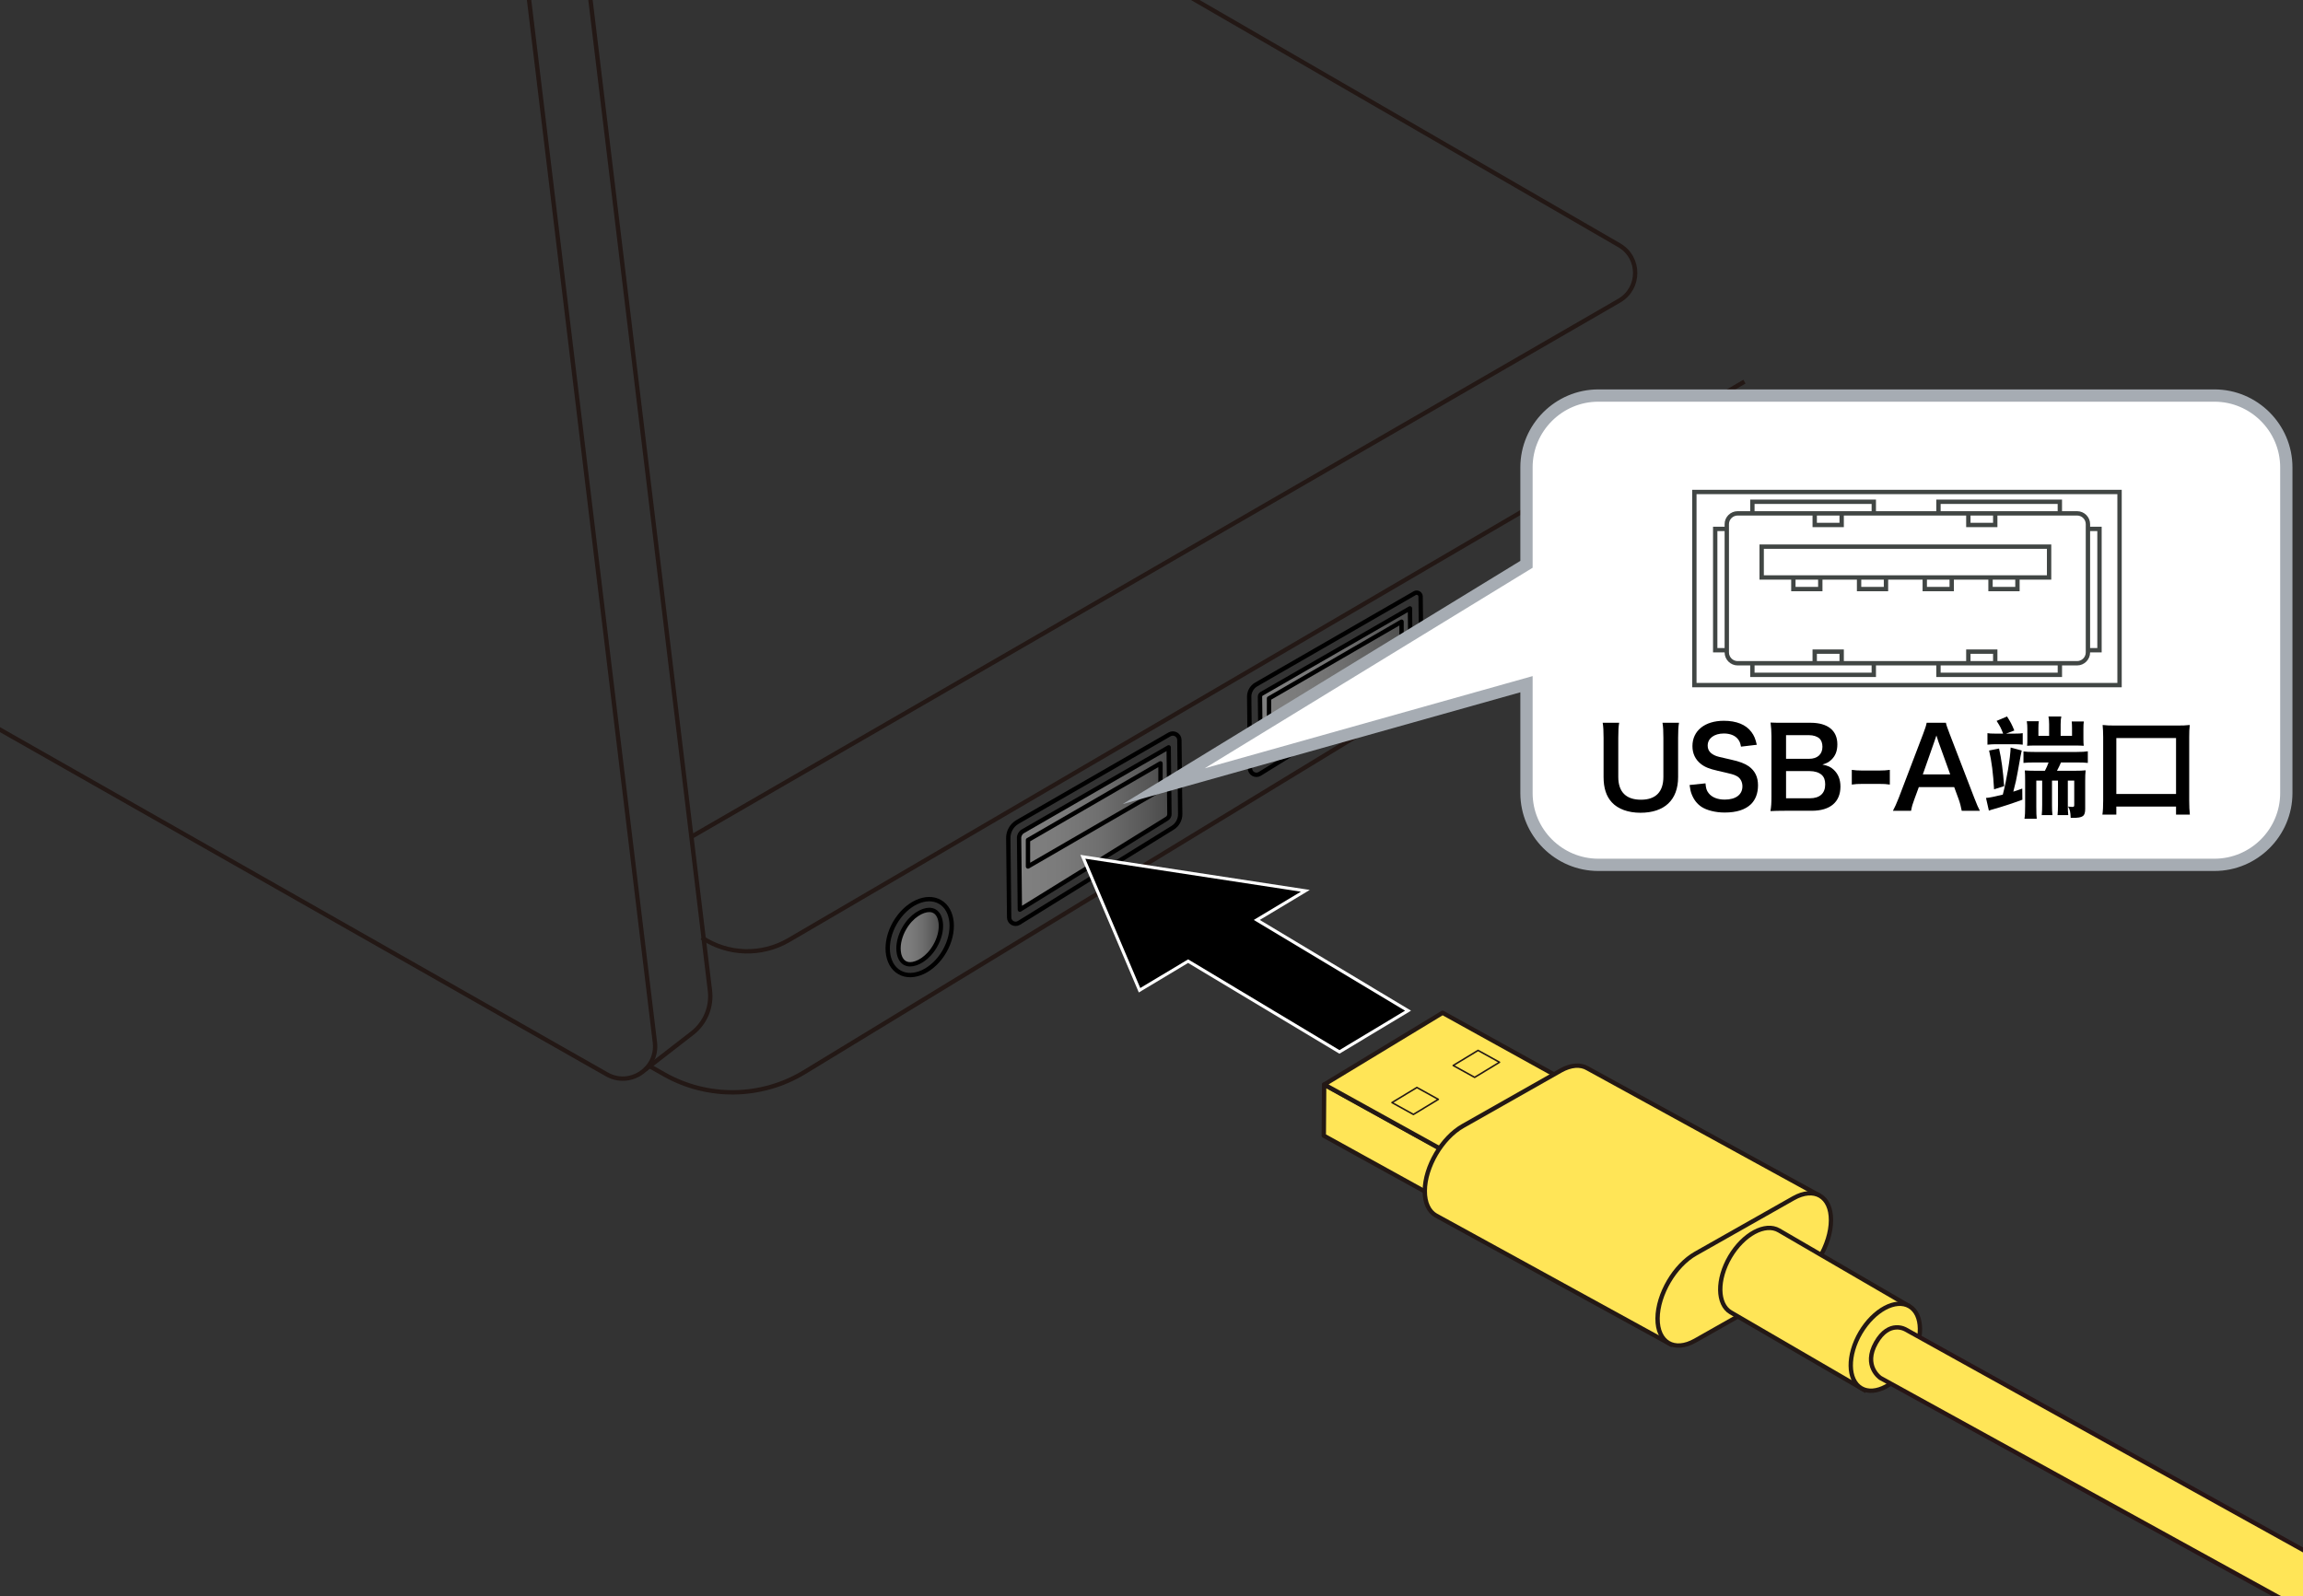 <?xml version="1.0" encoding="UTF-8"?>
<svg xmlns="http://www.w3.org/2000/svg" version="1.1" xmlns:xlink="http://www.w3.org/1999/xlink" viewBox="0 0 375 260">
  <rect x="0" y="0" width="375" height="260" fill="#333333" stroke="none"/>
  <!-- Generator: Adobe Illustrator 29.0.1, SVG Export Plug-In . SVG Version: 2.1.0 Build 192)  -->
  <defs>
    <linearGradient id="_名称未設定グラデーション_11" data-name="名称未設定グラデーション 11" x1="166.065" y1="134.94" x2="190.298" y2="134.94" gradientUnits="userSpaceOnUse">
      <stop offset="0" stop-color="gray"/>
      <stop offset=".268" stop-color="#7b7b7b"/>
      <stop offset=".545" stop-color="#6f6f6f"/>
      <stop offset=".826" stop-color="#5a5a5a"/>
      <stop offset="1" stop-color="#4a4a4a"/>
    </linearGradient>
    <linearGradient id="_名称未設定グラデーション_111" data-name="名称未設定グラデーション 11" x1="205.165" y1="111.602" x2="229.586" y2="111.602" xlink:href="#_名称未設定グラデーション_11"/>
    <linearGradient id="_名称未設定グラデーション_112" data-name="名称未設定グラデーション 11" x1="146.362" y1="152.589" x2="153.239" y2="152.589" xlink:href="#_名称未設定グラデーション_11"/>
  </defs>
  <g id="_レイヤー_1" data-name="レイヤー_1">
    <path d="M166.29,135.61c.058-.05,24.008-13.888,24.008-13.888v11.32l-24.233,15.116v-12.208l.225-.34Z" fill="url(#_名称未設定グラデーション_11)"/>
    <polygon points="205.165 113.178 229.586 99.317 229.586 108.721 205.281 123.888 205.165 113.178" fill="url(#_名称未設定グラデーション_111)"/>
    <path d="M147.51,156.92s-1.881-1.158-.826-4.508,3.733-4.673,5.15-4.208c1.418.465,1.961,3.536.689,5.391-1.273,1.855-2.879,4.056-5.013,3.326Z" fill="url(#_名称未設定グラデーション_112)"/>
    <path d="M190.437,119.614l-24.747,14.257c-.944.544-1.521,1.555-1.509,2.645l.142,12.919c.009.814.904,1.306,1.596.878l25.02-15.485c.776-.48,1.245-1.332,1.234-2.245l-.133-12.054c-.009-.818-.895-1.324-1.604-.915Z" fill="none" stroke="#000" stroke-linecap="round" stroke-linejoin="round" stroke-width=".709"/>
    <path d="M165.937,136.496c-.005-.454.236-.877.63-1.105l23.731-13.669.121,10.882c.003.294-.151.575-.403.73l-23.95,14.824-.128-11.662Z" fill="none" stroke="#000" stroke-linecap="round" stroke-linejoin="round" stroke-width=".709"/>
    <path d="M203.409,113.487l.129,11.678c.009.815.904,1.307,1.597.878l25.093-15.53c.763-.472,1.224-1.31,1.214-2.207l-.123-11.141c-.005-.491-.537-.794-.963-.549l-25.802,14.865c-.716.413-1.154,1.18-1.145,2.007Z" fill="none" stroke="#000" stroke-linecap="round" stroke-linejoin="round" stroke-width=".709"/>
    <path d="M205.165,113.468c-.002-.192.1-.369.264-.464l24.155-13.915.103,9.238c.002.278-.144.544-.382.692l-24.024,14.869-.116-10.42Z" fill="none" stroke="#000" stroke-linecap="round" stroke-linejoin="round" stroke-width=".709"/>
    <ellipse cx="149.758" cy="152.633" rx="6.615" ry="4.651" transform="translate(-57.305 206.01) rotate(-60)" fill="none" stroke="#000" stroke-linecap="round" stroke-linejoin="round" stroke-width=".709"/>
    <path d="M148.206,157.061c-.329,0-.624-.075-.877-.22-.765-.442-.961-1.416-1.009-1.958-.103-1.147.237-2.495.931-3.698,1.183-2.047,2.933-2.981,4.059-2.981.329,0,.624.075.877.22,1.186.686,1.509,3.176.079,5.657-1.183,2.047-2.934,2.981-4.059,2.981Z" fill="none" stroke="#000" stroke-linecap="round" stroke-linejoin="round" stroke-width=".709"/>
    <path d="M167.388,141.13v-4.305l21.578-12.495v4.305l-21.578,12.495Z" fill="none" stroke="#000" stroke-linecap="round" stroke-linejoin="round" stroke-width=".709"/>
    <path d="M206.637,118.059v-4.305l21.578-12.495v4.305l-21.578,12.495Z" fill="none" stroke="#000" stroke-linecap="round" stroke-linejoin="round" stroke-width=".709"/>
    <path d="M86.059-.768l20.577,170.544c.518,4.292-4.07,7.344-7.829,5.209L-13.246,111.319" fill="none" stroke="#231815" stroke-miterlimit="10" stroke-width=".709"/>
    <path d="M96.056-.768l19.547,162.124c.317,2.631-.758,5.238-2.839,6.88l-7.75,6.007" fill="none" stroke="#231815" stroke-miterlimit="10" stroke-width=".709"/>
    <path d="M284.048,62.158l-155.621,90.967c-4.406,2.575-9.894,2.413-14.14-.417" fill="none" stroke="#231815" stroke-miterlimit="10" stroke-width=".709"/>
    <path d="M284.048,81.429l-153.072,93.198c-6.989,4.255-15.735,4.389-22.85.349l-2.269-1.288" fill="none" stroke="#231815" stroke-miterlimit="10" stroke-width=".709"/>
    <path d="M193.297-.768l70.357,40.71c3.474,2.01,3.472,7.025-.002,9.033l-151.07,87.317" fill="none" stroke="#231815" stroke-miterlimit="10" stroke-width=".709"/>
    <path d="M360.585,64.427h-100.331c-6.427,0-11.694,5.263-11.694,11.691v15.794l-59.084,36.146,59.084-16.619v17.733c0,6.434,5.267,11.69,11.694,11.69h100.331c6.434,0,11.698-5.256,11.698-11.69v-53.054c0-6.427-5.263-11.691-11.698-11.691" fill="#fff"/>
    <path d="M360.585,64.427h-100.331c-6.427,0-11.694,5.263-11.694,11.691v15.794l-59.084,36.146,59.084-16.619v17.733c0,6.434,5.267,11.69,11.694,11.69h100.331c6.434,0,11.698-5.256,11.698-11.69v-53.054c0-6.427-5.263-11.691-11.698-11.691Z" fill="none" stroke="#a6acb3" stroke-miterlimit="10" stroke-width="2"/>
    <g>
      <path d="M273.393,117.723c-.108.666-.144,1.314-.144,2.449v6.392c0,3.727-2.215,5.815-6.141,5.815-1.998,0-3.654-.612-4.646-1.692-.918-.99-1.35-2.341-1.35-4.141v-6.356c0-1.116-.036-1.818-.145-2.467h2.683c-.107.612-.144,1.296-.144,2.467v6.356c0,2.431,1.26,3.709,3.691,3.709,2.412,0,3.654-1.278,3.654-3.727v-6.338c0-1.152-.035-1.801-.144-2.467h2.683Z"/>
      <path d="M277.706,127.59c.071.81.18,1.17.504,1.584.522.685,1.458,1.062,2.629,1.062,1.801,0,2.881-.81,2.881-2.161,0-.738-.343-1.35-.9-1.656-.54-.288-.648-.306-3.133-.882-1.351-.306-2.071-.594-2.719-1.099-.919-.72-1.387-1.71-1.387-2.917,0-2.503,2.017-4.124,5.113-4.124,2.053,0,3.602.63,4.483,1.819.45.594.666,1.134.883,2.088l-2.575.306c-.108-.612-.234-.918-.54-1.278-.468-.558-1.261-.864-2.251-.864-1.566,0-2.629.792-2.629,1.962,0,.756.396,1.278,1.225,1.639.396.162.54.198,2.539.648,1.422.306,2.286.648,2.935,1.099,1.026.756,1.494,1.747,1.494,3.097,0,1.278-.396,2.323-1.134,3.061-.954.918-2.377,1.368-4.304,1.368-1.477,0-2.916-.36-3.781-.936-.72-.486-1.242-1.17-1.584-2.053-.162-.414-.234-.756-.342-1.494l2.593-.27Z"/>
      <path d="M290.591,132.055c-1.044,0-1.566.018-2.305.054.126-.756.162-1.278.162-2.431v-9.777c0-.828-.054-1.477-.144-2.215.756.036,1.044.036,2.269.036h4.249c2.791,0,4.357,1.26,4.357,3.511,0,1.098-.324,1.908-1.009,2.539-.396.378-.72.54-1.422.756.918.198,1.332.378,1.818.828.738.684,1.116,1.584,1.116,2.755,0,2.521-1.675,3.943-4.663,3.943h-4.43ZM294.57,123.592c1.368,0,2.179-.738,2.179-1.962,0-.576-.181-1.062-.469-1.333-.396-.36-1.008-.558-1.729-.558h-3.727v3.853h3.745ZM290.825,130.021h3.871c1.603,0,2.503-.792,2.503-2.251,0-.72-.181-1.206-.576-1.566-.45-.396-1.135-.612-1.963-.612h-3.835v4.43Z"/>
      <path d="M301.53,125.393c.522.072.972.108,1.692.108h2.791c.738,0,1.188-.036,1.71-.108v2.395c-.594-.09-.972-.108-1.71-.108h-2.791c-.702,0-1.099.018-1.692.108v-2.395Z"/>
      <path d="M319.431,132.055c-.108-.594-.306-1.368-.504-1.89l-.721-1.963h-5.762l-.72,1.963c-.324.864-.396,1.134-.54,1.89h-2.953c.27-.486.63-1.296.954-2.125l3.961-10.389c.343-.9.486-1.35.576-1.818h3.133c.091.432.198.72.612,1.818l3.997,10.389c.45,1.152.667,1.657.919,2.125h-2.953ZM315.632,120.802c-.072-.198-.126-.414-.324-1.008q-.288.846-.343,1.008l-1.872,5.33h4.465l-1.926-5.33Z"/>
      <path d="M329.198,122.242c-.055.162-.271,1.35-.667,3.565-.216,1.207-.288,1.53-.702,3.133.414-.126.685-.216,1.459-.504l.018,1.818c-1.603.594-3.493,1.207-4.735,1.548-.216.054-.504.144-.72.234l-.469-2.071c.469-.018,1.423-.216,2.737-.54.63-2.395,1.225-5.978,1.278-7.67l1.801.486ZM326.173,119.487c-.378-.973-.45-1.099-1.062-2.071l1.692-.72c.559.864.811,1.333,1.188,2.287l-1.332.504h1.477c.576,0,.954-.018,1.225-.072v1.873c-.271-.036-.793-.072-1.243-.072h-3.169c-.468,0-.899.036-1.332.072v-1.873c.288.054.63.072,1.188.072h1.368ZM325.507,121.918c.378,1.639.648,3.619.828,6.122l-1.639.522c-.144-2.575-.396-4.591-.81-6.32l1.62-.324ZM335.59,124.187c-.145.36-.378.846-.648,1.351h2.953c.756,0,1.206-.018,1.711-.072-.055.468-.072,1.008-.072,1.729v4.538c0,1.206-.36,1.476-2.017,1.476h-.343c-.054-1.044-.107-1.296-.432-1.836.144.018.504.054.666.054.288,0,.342-.054.342-.324v-3.961h-1.044v3.979c0,.774.019,1.17.072,1.639h-1.747c.055-.541.072-.882.072-1.657v-3.961h-.973v3.979c0,.81.019,1.188.072,1.639h-1.746c.054-.541.072-.882.072-1.657v-3.961h-.955v4.267c0,1.026.019,1.495.072,1.945h-1.998c.09-.576.107-1.081.107-2.017v-4.231c0-.811-.018-1.188-.054-1.621.63.036.972.054,1.692.054h1.584c.271-.504.433-.9.595-1.351h-2.251c-.81,0-1.314.018-1.836.072v-1.873c.432.072.918.09,1.854.09h6.788c.828,0,1.44-.036,1.836-.108v1.891c-.504-.054-.972-.072-1.818-.072h-2.557ZM337.391,119.847v-1.242c0-.486-.019-.81-.055-1.098h1.98c-.054.288-.071.648-.071,1.206v1.621c0,.576.018.828.054,1.134-.648-.036-.756-.036-1.278-.036h-6.644c-.576,0-.883,0-1.297.036.036-.414.036-.612.036-1.044v-1.71c0-.432-.019-.828-.09-1.242h1.962c-.054.288-.071.666-.071,1.152v1.224h1.746v-1.873c0-.522-.036-.918-.108-1.278h2.089c-.071.342-.107.738-.107,1.278v1.873h1.854Z"/>
      <path d="M342.337,132.685c.09-.63.126-1.296.126-2.287v-10.335c0-.792-.036-1.351-.09-1.98.612.072,1.152.09,1.998.09h10.174c.846,0,1.386-.018,2.017-.09-.072.612-.091,1.134-.091,1.98v10.335c0,.918.036,1.656.108,2.287h-2.251v-1.314h-9.723v1.314h-2.269ZM344.605,129.318h9.723v-9.111h-9.723v9.111Z"/>
    </g>
    <path d="M286.855,94.057v-5.021h46.801v5.021h-46.801ZM320.507,108.028v-1.89h4.381v1.89h-4.381ZM295.492,108.028v-1.89h4.388v1.89h-4.388ZM315.642,109.911v-1.89h19.769v1.89h-19.769ZM285.343,109.911v-1.89h19.769v1.89h-19.769ZM324.888,85.505v-1.893h-4.381v1.893h4.381ZM328.503,95.947v-1.89h-4.384v1.89h4.384ZM317.799,95.947v-1.89h-4.388v1.89h4.388ZM307.097,95.947v-1.89h-4.381v1.89h4.381ZM296.4,95.947v-1.89h-4.384v1.89h4.384ZM299.88,85.505v-1.893h-4.388v1.893h4.388ZM335.407,83.612v-1.89h-19.765v1.89h19.765ZM341.863,105.908v-19.765h-1.883v19.765h1.883ZM281.176,105.908v-19.765h-1.886v19.765h1.886ZM305.112,83.612v-1.89h-19.769v1.89h19.769ZM339.98,106.267c0,.964-.794,1.762-1.758,1.762h-55.285c-.961,0-1.762-.797-1.762-1.762v-20.9c0-.964.801-1.754,1.762-1.754h55.285c.964,0,1.758.79,1.758,1.754v20.9Z" fill="none" stroke="#414644" stroke-width=".709"/>
    <path d="M275.894,111.587v-31.456h69.235v31.456h-69.235Z" fill="none" stroke="#414644" stroke-width=".709"/>
  </g>
  <g id="_編集モード" data-name="編集モード">
    <g>
      <g>
        <polygon points="236.307 196.435 215.555 184.971 215.615 176.656 236.367 188.12 236.307 196.435" fill="#ffe557" stroke="#231815" stroke-linejoin="round" stroke-width=".709"/>
        <polygon points="215.629 176.64 236.384 188.128 255.654 176.449 234.898 164.961 215.629 176.64" fill="#ffe557" stroke="#231815" stroke-linejoin="round" stroke-width=".709"/>
        <polygon points="240.118 175.474 236.624 173.543 240.674 171.086 244.169 173.017 240.118 175.474" fill="none" stroke="#231815" stroke-linejoin="round" stroke-width=".25"/>
        <polygon points="230.149 181.516 226.657 179.584 230.713 177.126 234.203 179.059 230.149 181.516" fill="none" stroke="#231815" stroke-linejoin="round" stroke-width=".25"/>
      </g>
      <g>
        <path d="M272.324,219.111l-38.533-21.152c-1.112-.642-1.804-2.025-1.79-3.996h0c.018-3.908,2.796-8.641,6.204-10.565l15.906-9.016c1.709-.965,3.246-1.038,4.355-.389l37.879,20.772" fill="#ffe557" stroke="#231815" stroke-width=".709"/>
        <path d="M269.903,214.748c.022-3.915,2.793-8.645,6.198-10.568l15.915-9.01c3.402-1.93,6.153-.318,6.125,3.59h0c-.015,3.915-2.799,8.644-6.191,10.568l-15.925,9.023c-3.402,1.917-6.144.309-6.122-3.603h0Z" fill="#ffe557" stroke="#231815" stroke-width=".709"/>
      </g>
      <g>
        <path d="M303.881,226.58l-22.066-12.833c-2.226-1.311-2.279-5.366-.113-9.048,2.173-3.679,5.735-5.603,7.968-4.292l21.251,12.358" fill="#ffe557" stroke="#231815" stroke-linejoin="round" stroke-width=".709"/>
        <path d="M311.04,221.813c2.165-3.679,2.113-7.737-.12-9.048-2.229-1.312-5.799.61-7.971,4.285-2.165,3.686-2.109,7.736.117,9.052,2.24,1.322,5.805-.599,7.975-4.288Z" fill="#ffe557" stroke="#231815" stroke-linejoin="round" stroke-width=".709"/>
      </g>
      <path d="M393.416,272.482l-87.232-48.052s-2.872-1.932-.717-5.729c2.155-3.797,4.848-2.149,4.848-2.149l88.872,49.315" fill="#ffe557" stroke="#271515" stroke-miterlimit="10" stroke-width=".709"/>
    </g>
    <polygon points="204.643 149.835 212.552 145.089 176.317 139.548 185.553 161.288 193.462 156.546 218.102 171.332 229.273 164.615 204.643 149.835" stroke="#fff" stroke-width=".5"/>
  </g>
</svg>